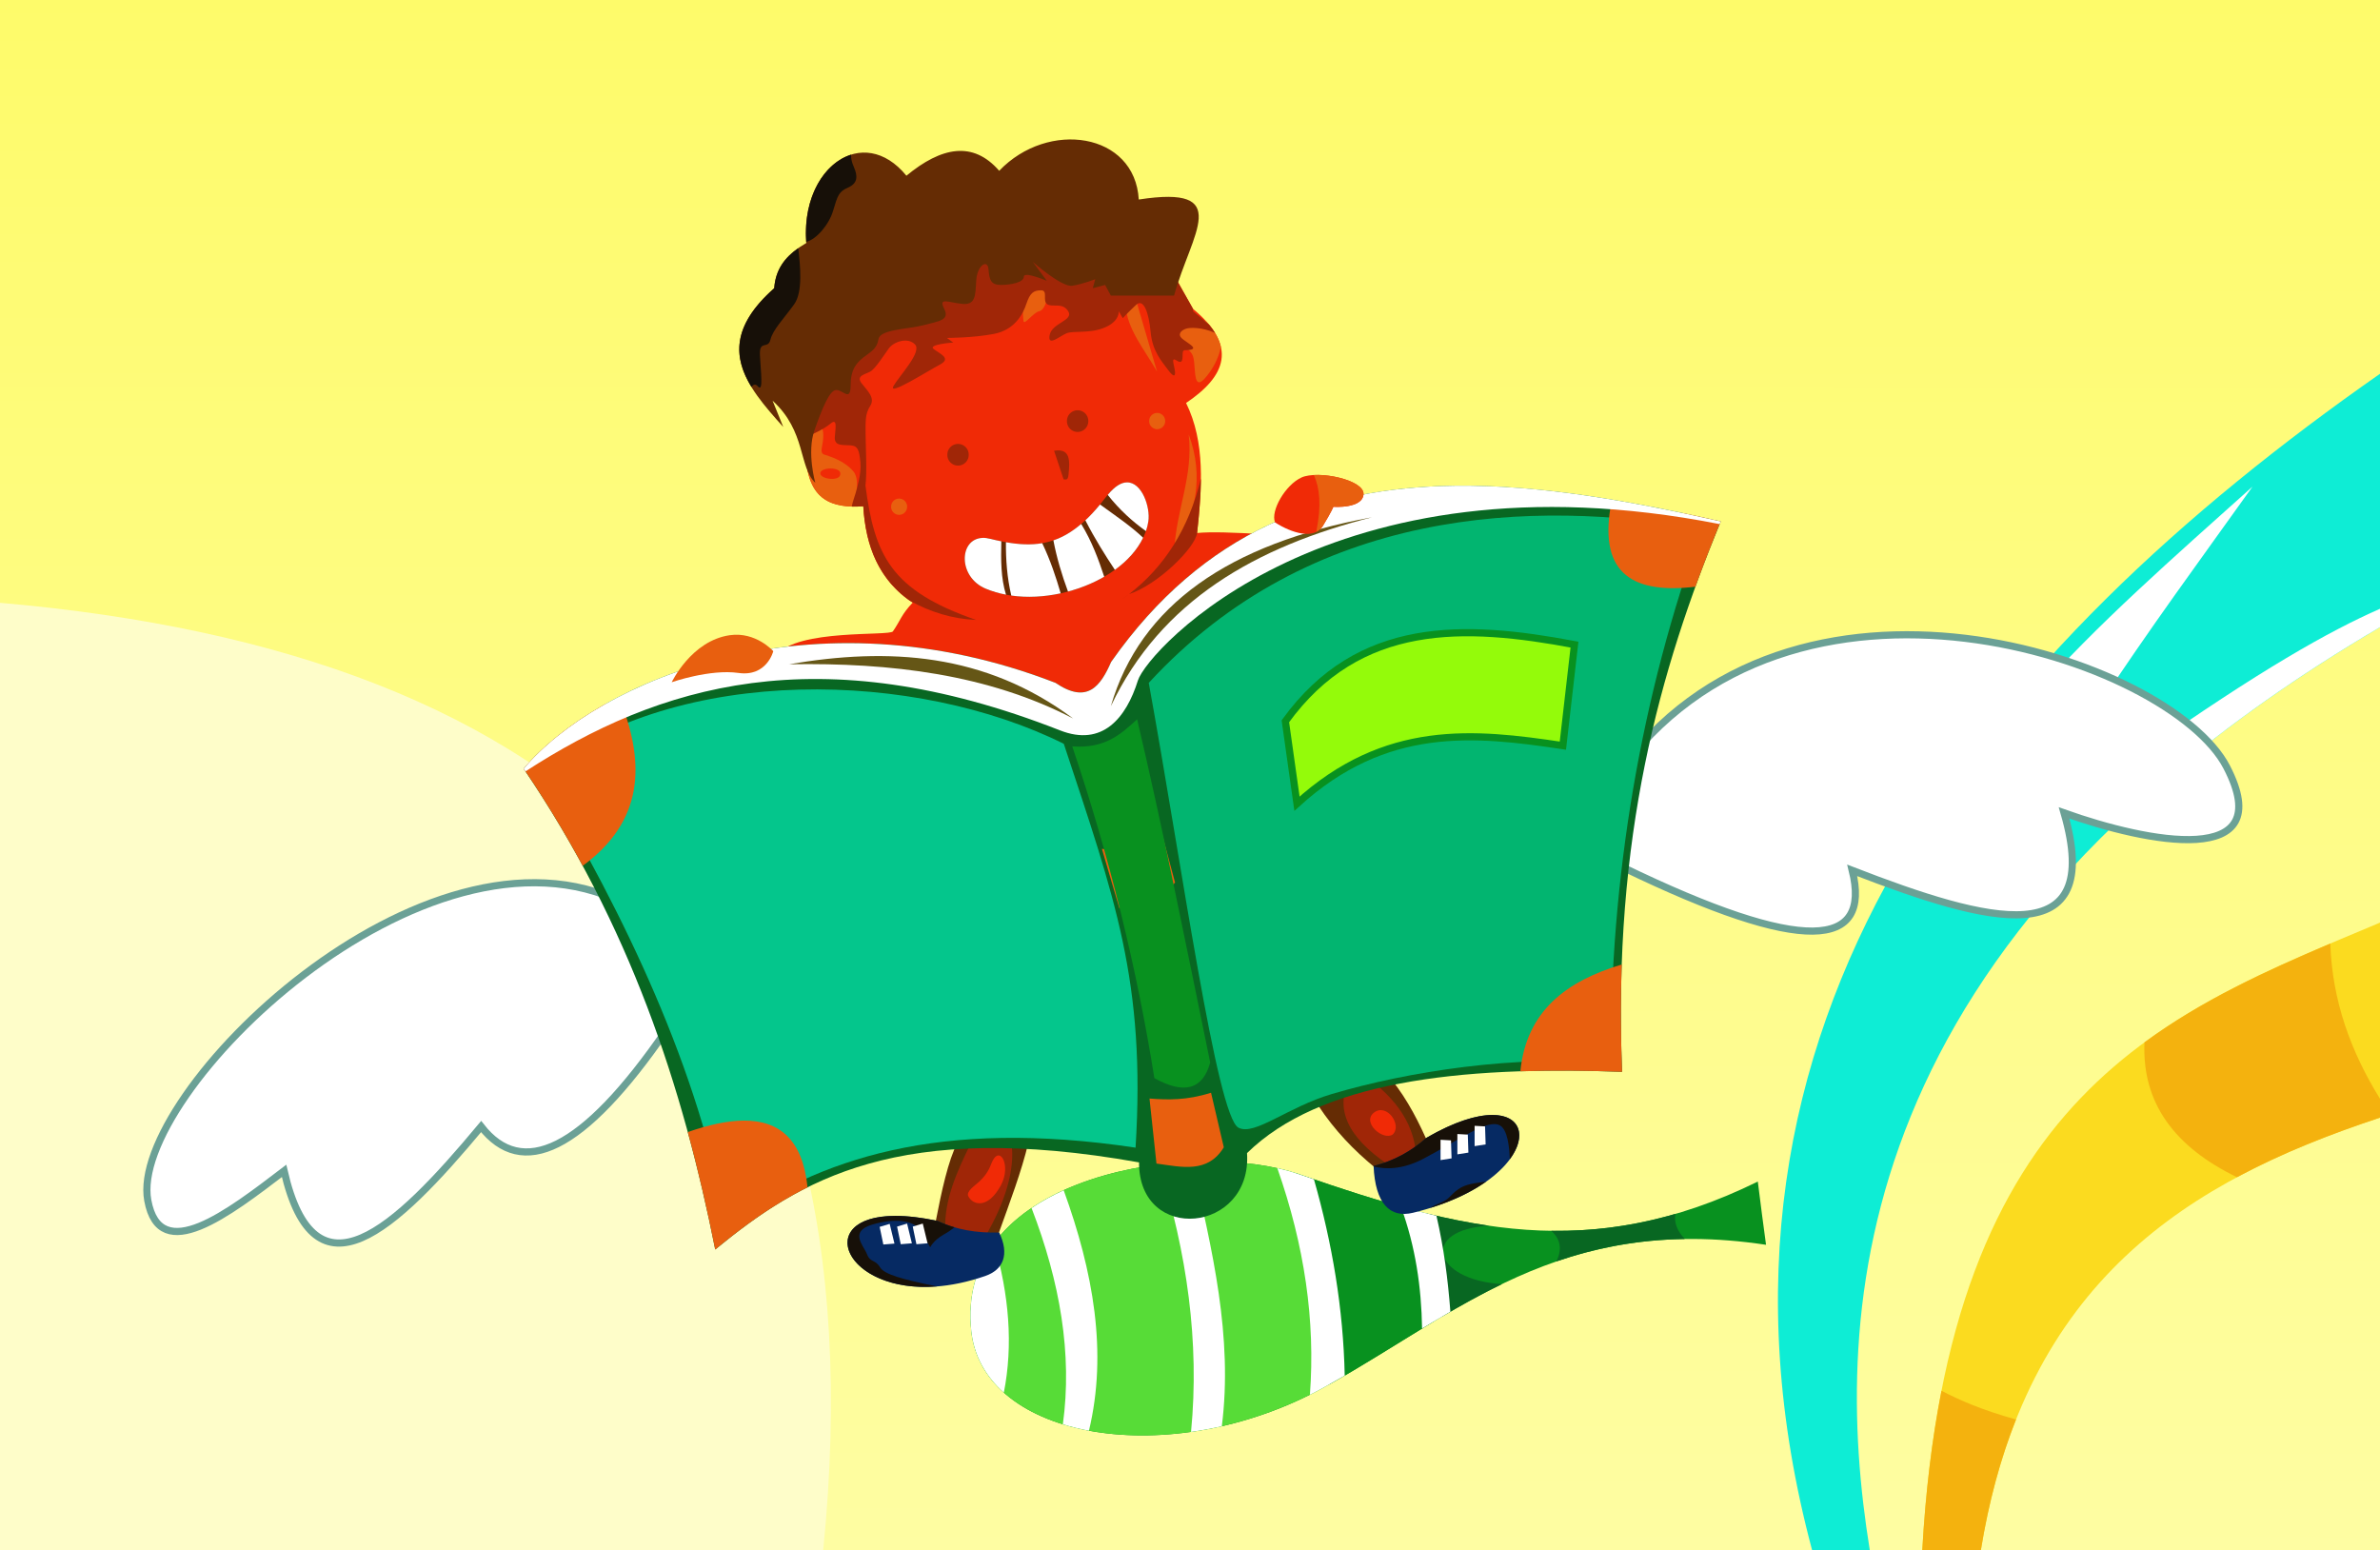 <?xml version="1.0" encoding="UTF-8" standalone="no"?>
<svg xmlns:dc="http://purl.org/dc/elements/1.1/" xmlns:cc="http://creativecommons.org/ns#" xmlns:rdf="http://www.w3.org/1999/02/22-rdf-syntax-ns#" xmlns:svg="http://www.w3.org/2000/svg" xmlns="http://www.w3.org/2000/svg" xmlns:xlink="http://www.w3.org/1999/xlink" xmlns:sodipodi="http://sodipodi.sourceforge.net/DTD/sodipodi-0.dtd" xmlns:inkscape="http://www.inkscape.org/namespaces/inkscape" viewBox="0 0 998 650" id="svg2" version="1.1" inkscape:version="0.48.5 r10040" sodipodi:docname="hk mural request.svg">
  <rect x="0" y="0" width="998" height="650" fill="#333333" stroke="none"/>
  <defs id="defs3420">
    <linearGradient inkscape:collect="always" id="linearGradient7733">
      <stop style="stop-color:#fefb6a;stop-opacity:1;" offset="0" id="stop7735"/>
      <stop style="stop-color:#fefda2;stop-opacity:1" offset="1" id="stop7737"/>
    </linearGradient>
    <linearGradient inkscape:collect="always" xlink:href="#linearGradient7733" id="linearGradient8103" gradientUnits="userSpaceOnUse" x1="480.614" y1="0" x2="480.203" y2="650"/>
  </defs>
  <sodipodi:namedview pagecolor="#ffffff" bordercolor="#666666" borderopacity="1" objecttolerance="10" gridtolerance="10" guidetolerance="10" inkscape:pageopacity="0" inkscape:pageshadow="2" inkscape:window-width="1680" inkscape:window-height="988" id="namedview3418" showgrid="false" inkscape:zoom="1.0269366" inkscape:cx="521.90656" inkscape:cy="302.76576" inkscape:window-x="-8" inkscape:window-y="-8" inkscape:window-maximized="1" inkscape:current-layer="svg2" inkscape:snap-bbox="true" inkscape:bbox-paths="true" inkscape:bbox-nodes="true" inkscape:snap-bbox-edge-midpoints="true" inkscape:snap-bbox-midpoints="true" inkscape:object-paths="true" inkscape:snap-intersection-paths="true" inkscape:object-nodes="true" inkscape:snap-smooth-nodes="true" inkscape:snap-midpoints="true" inkscape:snap-object-midpoints="true" inkscape:snap-center="true" inkscape:snap-page="true" inkscape:snap-global="false" fit-margin-top="0" fit-margin-left="0" fit-margin-right="0" fit-margin-bottom="0"/>
  <g id="g7744">
    <rect y="0" x="0" height="650" width="998" id="rect7731" style="fill:url(#linearGradient8103);fill-opacity:1;stroke:none"/>
    <path inkscape:connector-curvature="0" id="path7403" d="M 0,252.75 0,650 345.188,650 C 371.252,389.898 238.478,273.504 0,252.75 z" style="fill:#fefdc9;fill-opacity:1;stroke:none"/>
    <g id="g7719">
      <path style="fill:#08911f;fill-opacity:1;stroke:none" d="m 737.103,495.418 c -70.186,34.518 -124.744,20.373 -192.159,-3.027 -43.567,-15.122 -144.714,-0.656 -137.661,65.685 4.835,45.477 83.506,59.2 148.09,23.529 55.783,-30.81 98.62,-72.722 185.172,-59.678 -1.148,-8.436 -2.295,-17.158 -3.443,-26.51 z" id="path6486" inkscape:connector-curvature="0" sodipodi:nodetypes="cssscc"/>
      <path inkscape:connector-curvature="0" style="fill:#57dc37;fill-opacity:1;stroke:none" d="m 504.062,486.938 c -46.497,0.799 -102.071,21.369 -96.781,71.125 4.835,45.477 83.509,59.202 148.094,23.531 0.013,-0.007 0.019,-0.024 0.031,-0.031 l -10.469,-89.156 c -10.892,-3.781 -25.376,-5.735 -40.875,-5.469 z" id="path7703"/>
      <path inkscape:connector-curvature="0" style="fill:#ffffff;stroke:none" d="m 416.844,521.219 c -7.334,9.876 -11.134,22.065 -9.562,36.844 1.096,10.311 5.994,19.003 13.656,25.844 3.956,-20.01 2.189,-40.971 -4.094,-62.688 z" id="path6488"/>
      <path inkscape:connector-curvature="0" style="fill:#ffffff;stroke:none" d="m 446.031,499.062 c -4.787,2.175 -9.316,4.659 -13.469,7.469 11.917,30.906 17.163,61.201 13.125,90.656 3.485,1.076 7.138,1.979 10.938,2.688 7.866,-32.813 1.832,-66.6 -10.594,-100.812 z" id="path6490"/>
      <path inkscape:connector-curvature="0" style="fill:#ffffff;stroke:none" d="m 499.812,487.094 c -4.538,0.194 -9.146,0.548 -13.75,1.125 11.613,37.025 17.03,74.368 13.375,112.156 4.27,-0.603 8.57,-1.39 12.906,-2.375 4.731,-37.44 -4.028,-74.163 -12.531,-110.906 z" id="path6492"/>
      <path style="fill:#086722;fill-opacity:1;stroke:none" d="m 702.531,508.969 c -17.965,5.227 -35.128,7.337 -52.062,7.094 4.072,3.611 4.574,7.935 2.156,12.844 16.117,-5.555 33.704,-9.111 53.844,-9.406 -3.287,-3.51 -4.545,-7.021 -3.938,-10.531 z" id="path7699" inkscape:connector-curvature="0" sodipodi:nodetypes="ccccc"/>
      <path style="fill:#086722;fill-opacity:1;stroke:none" d="m 598.25,508.781 6.25,43.375 c 8.254,-4.88 16.635,-9.556 25.312,-13.75 -29.391,-1.788 -34.281,-22.925 -5.344,-24.469 -8.688,-1.251 -17.411,-2.996 -26.219,-5.156 z" id="path7701" inkscape:connector-curvature="0" sodipodi:nodetypes="ccccc"/>
      <path inkscape:connector-curvature="0" style="fill:#08911f;fill-opacity:1;stroke:none" d="m 543.375,491.875 13.938,88.656 c 15.114,-8.459 29.315,-17.686 43.75,-26.344 l -6.25,-46.281 c -16.099,-4.121 -32.562,-9.491 -49.875,-15.5 -0.517,-0.179 -1.03,-0.36 -1.562,-0.531 z" id="path7714"/>
      <path inkscape:connector-curvature="0" style="fill:#ffffff;stroke:none" d="m 535.625,489.812 c 11.407,32.511 15.99,63.931 13.656,95 2.043,-1.019 4.075,-2.104 6.094,-3.219 2.868,-1.584 5.693,-3.179 8.5,-4.812 -0.587,-28.084 -5.256,-55.513 -12.906,-82.312 -2.012,-0.688 -3.997,-1.356 -6.031,-2.062 -2.866,-0.995 -5.996,-1.861 -9.312,-2.594 z" id="path6494"/>
      <path inkscape:connector-curvature="0" style="fill:#ffffff;stroke:none" d="m 587.438,505.938 c 6.141,16.778 8.593,33.768 8.875,51.094 3.936,-2.397 7.899,-4.725 11.875,-7.031 -1.044,-13.649 -2.702,-26.579 -5.844,-40.25 -4.935,-1.143 -9.902,-2.426 -14.906,-3.812 z" id="path6496"/>
    </g>
    <g id="g7422">
      <path inkscape:connector-curvature="0" style="fill:#0eedd5;fill-opacity:1;stroke:none" d="M 998,156.719 C 833.6,271.619 700.678,428.358 759.875,650 l 24.188,0 C 767.703,548.856 775.21,394.041 998,262.969 l 0,-106.25 z" id="path6513"/>
      <path style="fill:#ffffff;stroke:none" d="m 944.557,204.013 c -21.727,30.45 -42.784,58.891 -66.216,94.456 l -25.318,-6.816 c 25.503,-29.213 58.958,-58.426 91.534,-87.639 z" id="path6542" inkscape:connector-curvature="0" sodipodi:nodetypes="cccc"/>
      <path inkscape:connector-curvature="0" style="fill:#ffffff;stroke:none" d="m 998,255.25 c -21.34,9.404 -50.258,25.615 -100.188,60.75 l 11.531,9.219 c 24.872,-21.129 54.186,-41.971 88.656,-62.25 l 0,-7.719 z" id="path6544"/>
    </g>
    <g id="g7409">
      <path inkscape:connector-curvature="0" style="fill:#fbdb1f;fill-opacity:1;stroke:none" d="M 998,386.844 C 908.62,424.468 816.901,457.473 806.062,650 l 24.562,0 C 849.067,536.738 918.128,495.01 998,468.594 l 0,-81.75 z" id="path6515"/>
      <path inkscape:connector-curvature="0" style="fill:#f4b20e;fill-opacity:1;stroke:none" d="m 814.125,583.125 c -3.913,19.882 -6.664,42.034 -8.062,66.875 l 24.562,0 c 3.339,-20.507 8.329,-38.662 14.75,-54.812 -14.362,-4.026 -23.548,-8.037 -31.25,-12.062 z" id="path6517"/>
      <path inkscape:connector-curvature="0" style="fill:#f4b20e;fill-opacity:1;stroke:none" d="m 977.156,395.625 c -27.126,11.52 -53.881,23.773 -77.906,41.406 -1.145,25.494 12.703,43.924 38.781,56.562 C 956.789,483.53 977.029,475.56 998,468.625 l 0,-7.938 C 985.788,441.028 977.972,419.668 977.156,395.625 z" id="path6519"/>
    </g>
  </g>
  <g id="g7979">
    <g id="g7888">
      <path style="fill:#f02a06;fill-opacity:1;stroke:none" d="m 529.487,223.976 c -11.509,-0.682 -21.797,-1.093 -27.509,-0.487 2.068,-19.079 3.503,-38.001 -4.625,-54.531 16.624,-11.154 21.892,-23.753 2.921,-39.438 l -11.685,-20.693 c 0,0 -27.996,-29.7 -88.856,-4.382 -60.861,25.318 -61.834,85.935 -61.834,85.935 0.634,19.766 11.251,22.718 24.101,21.91 0.987,17.017 6.743,31.172 20.693,40.411 -4.689,4.876 -5.167,7.575 -8.272,12.028 -1.419,2.035 -40.085,-1.083 -48.693,9.882 76.33,-6.035 118.354,23.2 129.018,21.159 14.926,-2.857 31.575,-46.1 74.743,-71.795 z" id="path6564" inkscape:connector-curvature="0" sodipodi:nodetypes="cccccscccccsc"/>
      <path sodipodi:type="arc" style="fill:#e85f0f;fill-opacity:1;stroke:none" id="path7482" sodipodi:cx="242.02859" sodipodi:cy="185.56674" sodipodi:rx="4.4756355" sodipodi:ry="4.4756355" d="m 246.504,185.567 a 4.476,4.476 0 1 1 -8.951,0 4.476,4.476 0 1 1 8.951,0 z" transform="matrix(0.75,0,0,0.75,303.714,37.372)"/>
      <path transform="matrix(0.75,0,0,0.75,195.503,73.28)" d="m 246.504,185.567 a 4.476,4.476 0 1 1 -8.951,0 4.476,4.476 0 1 1 8.951,0 z" sodipodi:ry="4.4756355" sodipodi:rx="4.4756355" sodipodi:cy="185.56674" sodipodi:cx="242.02859" id="path7480" style="fill:#e85f0f;fill-opacity:1;stroke:none" sodipodi:type="arc"/>
      <path transform="translate(209.847,-9.007)" d="m 246.504,185.567 a 4.476,4.476 0 1 1 -8.951,0 4.476,4.476 0 1 1 8.951,0 z" sodipodi:ry="4.4756355" sodipodi:rx="4.4756355" sodipodi:cy="185.56674" sodipodi:cx="242.02859" id="path6556" style="fill:#a02607;fill-opacity:1;stroke:none" sodipodi:type="arc"/>
      <path sodipodi:type="arc" style="fill:#a02607;fill-opacity:1;stroke:none" id="path6554" sodipodi:cx="242.02859" sodipodi:cy="185.56674" sodipodi:rx="4.4756355" sodipodi:ry="4.4756355" d="m 246.504,185.567 a 4.476,4.476 0 1 1 -8.951,0 4.476,4.476 0 1 1 8.951,0 z" transform="translate(159.698,5.112)"/>
      <path id="path6558" d="m 442,189 4,12 c 0.784,-0.098 1.791,0.77 2.061,-1.948 C 448.64,193.207 448.954,187.838 442,189 z" style="fill:#a02607;fill-opacity:1;stroke:none" inkscape:connector-curvature="0" sodipodi:nodetypes="ccsc"/>
      <path style="fill:#e85f0f;fill-opacity:1;stroke:none" d="m 498.448,182.104 c 6.657,17.98 2.792,33.987 -6.086,49.054 0.896,-17.852 8.093,-31.267 6.086,-49.054 z" id="path6612" inkscape:connector-curvature="0" sodipodi:nodetypes="ccc"/>
      <path style="fill:#a02607;fill-opacity:1;stroke:none" d="m 503.562,200.688 c -5.104,21.072 -15.334,36.99 -30.094,48.406 12.131,-3.983 27.711,-19.434 28.5,-25.594 0.832,-7.676 1.548,-15.333 1.594,-22.812 z m -30.188,48.469 c -1.176,0.857 -2.349,1.711 -3.531,2.562 1.199,-0.83 2.386,-1.679 3.531,-2.562 z" id="path6593" inkscape:connector-curvature="0" sodipodi:nodetypes="ccccccc"/>
      <path style="fill:#652c04;fill-opacity:1;stroke:none" d="m 415.313,225.923 c -13.06,-3.378 -14.876,15.603 -1.948,20.936 25.761,10.626 64.605,-5.169 68.164,-28.239 1.268,-8.218 -6.111,-25.595 -17.771,-10.225 -14.981,19.747 -27.733,22.886 -48.445,17.528 z" id="path6566" inkscape:connector-curvature="0" sodipodi:nodetypes="sssss"/>
      <path style="fill:#ffffff;stroke:none" d="m 411.938,225.531 c -9.897,0.451 -10.279,16.48 1.438,21.312 2.703,1.115 5.533,1.945 8.469,2.5 -2.179,-6.954 -2.138,-14.638 -1.969,-22.375 -1.486,-0.305 -2.989,-0.624 -4.562,-1.031 -1.224,-0.317 -2.351,-0.453 -3.375,-0.406 z" id="path6568" inkscape:connector-curvature="0"/>
      <path style="fill:#ffffff;stroke:none" d="m 472.469,202.25 c -2.316,0.069 -4.984,1.61 -7.969,5.25 5.072,6.392 10.473,11.227 16.031,15.188 0.458,-1.329 0.786,-2.676 1,-4.062 0.911,-5.907 -2.661,-16.565 -9.062,-16.375 z" id="path6570" inkscape:connector-curvature="0"/>
      <path style="fill:#ffffff;stroke:none" d="m 421.812,227.344 c -0.048,7.345 0.462,14.767 2.25,22.375 6.742,0.957 13.864,0.551 20.719,-0.938 -2,-6.824 -4.252,-13.708 -7.75,-21.031 -4.649,0.8 -9.661,0.584 -15.219,-0.406 z" id="path6572" inkscape:connector-curvature="0"/>
      <path style="fill:#ffffff;stroke:none" d="m 453.375,219.688 c -3.819,3.256 -7.627,5.51 -11.656,6.875 1.404,7.41 3.564,14.522 6.125,21.469 5.406,-1.448 10.583,-3.552 15.188,-6.219 -2.446,-7.37 -5.144,-14.755 -9.656,-22.125 z" id="path6574" inkscape:connector-curvature="0"/>
      <path style="fill:#ffffff;stroke:none" d="m 461.281,211.531 c -2.073,2.517 -4.12,4.723 -6.156,6.625 4.129,8.043 8.246,14.527 12.375,20.781 5.245,-3.787 9.391,-8.371 11.844,-13.469 -5.169,-4.917 -11.743,-9.336 -18.062,-13.938 z" id="path6576" inkscape:connector-curvature="0"/>
      <path style="fill:#e85f0f;fill-opacity:1;stroke:none" d="m 439.17,124.895 c 0,0 -0.974,5.112 -3.408,5.599 -2.434,0.487 -6.33,6.086 -6.573,4.139 -0.243,-1.948 -1.948,-16.311 5.843,-15.58 7.79,0.73 4.139,5.843 4.139,5.843 z" id="path7401" inkscape:connector-curvature="0"/>
      <path style="fill:#e85f0f;fill-opacity:1;stroke:none" d="m 472.035,128.059 c 0.436,9.744 7.956,18.603 13.146,27.752 l -9.007,-30.674 z" id="path7399" inkscape:connector-curvature="0" sodipodi:nodetypes="cccc"/>
      <path inkscape:connector-curvature="0" style="fill:#e85f0f;fill-opacity:1;stroke:none" d="m 342.031,177.969 c -1.594,0 -2.671,1.741 -3.281,4.062 -0.289,1.865 -0.467,3.369 -0.594,4.656 -0.004,0.177 0,0.356 0,0.531 0,1.433 -0.035,3.686 -0.062,6.125 1.394,15.18 9.569,18.945 19.906,19.062 1.158,-4.45 2.482,-11.623 -0.125,-14.719 -3.895,-4.625 -9.997,-6.332 -12.188,-7.062 -2.191,-0.73 -0.743,-3.161 -0.5,-6.812 0.243,-3.652 -0.478,-5.844 -3.156,-5.844 z m 6.281,18.469 c 2.115,0 4.184,0.697 4.062,2.219 0.122,3.408 -8.528,2.306 -8.406,-0.25 0.061,-1.278 2.229,-1.969 4.344,-1.969 z" id="path7386"/>
      <path inkscape:connector-curvature="0" style="fill:#e85f0f;fill-opacity:1;stroke:none" d="m 501.344,134.219 c -6.001,0.264 -11.685,3.21 -8.125,8.688 6.33,4.382 7.044,4.861 7.531,9 0.487,4.139 0.024,11.681 4.406,6.812 3.013,-3.347 5.897,-8.278 6.781,-13.344 -0.792,-3.451 -2.848,-7.049 -6.344,-10.844 -1.357,-0.248 -2.805,-0.376 -4.25,-0.312 z" id="path7384"/>
      <path inkscape:connector-curvature="0" style="fill:#a02607;fill-opacity:1;stroke:none" d="m 446.031,99.531 c -16.817,-0.188 -34.923,6.158 -63.094,19.281 -21.374,9.957 -32.816,28.218 -38.812,42.781 -3.197,8.584 -4.745,16.179 -5.5,21.406 1.629,-0.702 6.827,-3.02 9.5,-5.281 3.165,-2.678 2.181,1.699 1.938,5.594 -0.243,3.895 3.429,3.163 6.594,3.406 3.165,0.243 3.638,2.194 4.125,7.062 0.487,4.869 -1.39,10.745 -2.031,13.094 -0.31,1.136 -1.298,3.748 -1.594,5.531 1.57,0.05 3.182,-0.02 4.844,-0.125 0.119,2.052 0.299,4.066 0.562,6.031 0.006,0.043 0.025,0.082 0.031,0.125 0.054,0.398 0.127,0.793 0.188,1.188 0.092,0.597 0.175,1.193 0.281,1.781 0.061,0.341 0.152,0.662 0.219,1 0.126,0.638 0.231,1.279 0.375,1.906 0.05,0.22 0.104,0.438 0.156,0.656 0.192,0.795 0.403,1.599 0.625,2.375 0.108,0.379 0.228,0.751 0.344,1.125 0.113,0.365 0.223,0.733 0.344,1.094 0.251,0.75 0.53,1.487 0.812,2.219 0.059,0.153 0.096,0.316 0.156,0.469 0.329,0.827 0.691,1.636 1.062,2.438 0.288,0.62 0.592,1.239 0.906,1.844 0.181,0.348 0.373,0.689 0.562,1.031 0.233,0.421 0.472,0.837 0.719,1.25 0.195,0.326 0.39,0.648 0.594,0.969 0.36,0.568 0.737,1.136 1.125,1.688 0.12,0.17 0.253,0.331 0.375,0.5 0.319,0.44 0.631,0.883 0.969,1.312 0.356,0.452 0.717,0.904 1.094,1.344 0.181,0.212 0.376,0.416 0.562,0.625 0.371,0.416 0.766,0.815 1.156,1.219 0.507,0.524 0.991,1.058 1.531,1.562 0.005,0.005 0.026,-0.005 0.031,0 0.353,0.33 0.695,0.648 1.062,0.969 0.361,0.315 0.718,0.631 1.094,0.938 0.011,0.009 0.02,0.022 0.031,0.031 0.74,0.603 1.516,1.181 2.312,1.75 0.042,0.03 0.083,0.064 0.125,0.094 8.554,4.764 17.869,7.689 27.938,8.125 -35.945,-12.421 -42.607,-27.192 -46.438,-56.375 0.736,-5.394 0.062,-16.875 0.062,-21.688 0,-5.112 -0.253,-8.279 1.938,-11.688 2.191,-3.408 -1.191,-6.335 -3.625,-9.5 -2.434,-3.165 1.434,-3.658 3.625,-4.875 2.191,-1.217 5.865,-7.072 7.812,-9.75 1.948,-2.678 7.773,-4.852 10.938,-1.688 3.165,3.165 -6.566,13.149 -9,17.531 -2.434,4.382 14.356,-6.353 19.469,-9.031 5.112,-2.678 -0.222,-4.615 -2.656,-6.562 -2.434,-1.948 8.25,-2.688 8.25,-2.688 l -2.656,-1.938 c 0,0 10.955,0.017 19.719,-1.688 8.764,-1.704 12.164,-8.274 13.625,-12.656 1.461,-4.382 2.929,-5.625 6.094,-5.625 3.165,0 0.465,4.383 2.656,5.844 2.191,1.461 6.347,-0.958 8.781,2.938 2.434,3.895 -6.807,4.856 -7.781,9.969 -0.974,5.112 4.141,0.498 7.062,-0.719 2.921,-1.217 9.733,0.24 16.062,-2.438 6.33,-2.678 5.844,-6.812 5.844,-6.812 l 1.688,2.906 c 0,0 2.429,-2.672 5.594,-5.594 3.165,-2.921 5.363,3.404 6.094,11.438 0.73,8.034 4.635,12.192 7.312,15.844 2.678,3.652 3.387,2.658 2.656,-0.75 -0.73,-3.408 -0.948,-4.373 1,-3.156 1.948,1.217 2.438,0.484 2.438,-2.438 0,-2.921 0.947,-1.457 3.625,-2.188 2.678,-0.73 -1.927,-2.921 -3.875,-4.625 -1.948,-1.704 -0.503,-3.395 1.688,-4.125 1.624,-0.541 6.614,-0.691 12.156,1.75 -0.686,-1.123 -1.516,-2.249 -2.469,-3.406 l -6.75,-5.656 c 0,0 0.001,-0.757 0,-0.969 l 0,-0.031 -10.406,-18.438 c -5.541,-2.415 -13.47,-5.041 -24.156,-8.312 -6.71,-2.054 -13.107,-3.145 -19.688,-3.219 z" id="path6610"/>
      <path style="fill:#652c04;fill-opacity:1;stroke:none" d="M 492.32,123.941 C 499.508,97.745 517.587,77.466 477.516,83.66 475.897,55.543 439.513,50.145 418.988,71.61 408,58.94 394.741,61.591 380.085,73.676 c -18.128,-22.185 -44.47,-3.559 -42.002,28.231 -7.041,4.113 -12.76,9.359 -13.427,18.935 -26.667,23.554 -11.715,40.91 3.787,58.183 l -4.476,-11.017 c 14.097,12.865 10.863,27.647 17.903,34.428 0,0 -3.615,-12.738 -0.344,-22.034 3.144,-8.935 6.197,-16.525 8.951,-16.87 2.754,-0.344 6.197,5.164 6.197,-1.721 0,-6.886 2.41,-9.64 5.508,-12.05 3.099,-2.41 5.508,-3.443 6.197,-7.574 0.689,-4.131 12.394,-4.131 18.935,-5.853 6.541,-1.721 11.017,-2.066 8.607,-6.886 -2.41,-4.82 1.377,-2.754 7.23,-2.066 5.853,0.689 5.853,-3.099 6.197,-9.64 0.344,-6.541 4.82,-9.296 5.164,-4.82 0.344,4.476 1.033,6.541 5.164,6.541 4.131,0 9.64,-1.033 9.64,-3.443 0,-2.41 9.64,1.721 9.64,1.721 l -5.853,-7.918 c 0,0 12.05,10.673 16.525,9.984 4.476,-0.689 9.64,-2.754 9.64,-2.754 l -1.033,3.787 5.164,-1.377 2.41,4.476 z" id="path6598" inkscape:connector-curvature="0" sodipodi:nodetypes="cccccccccssssssssssssccsccccc"/>
      <path inkscape:connector-curvature="0" style="fill:#171008;fill-opacity:1;stroke:none" d="m 356.906,64.844 c -11.233,3.516 -20.135,17.66 -18.844,36.562 4.37,-1.045 9.585,-7.308 11.281,-13.031 1.948,-6.573 2.417,-8.046 6.312,-9.75 3.895,-1.704 4.142,-4.605 2.438,-8.5 -0.888,-2.031 -1.295,-3.55 -1.188,-5.281 z" id="path6600"/>
      <path inkscape:connector-curvature="0" style="fill:#171008;fill-opacity:1;stroke:none" d="m 334.719,104.062 c -5.429,3.819 -9.506,8.786 -10.062,16.781 -18.149,16.031 -17.022,29.19 -9.562,41.406 0.777,-1.017 1.668,-1.438 2.594,-0.344 2.678,3.165 1.212,-6.827 0.969,-13.156 -0.243,-6.33 3.432,-2.174 4.406,-6.312 0.974,-4.139 5.587,-8.789 9.969,-14.875 3.677,-5.107 2.575,-16.12 1.688,-23.5 z" id="path6602"/>
    </g>
    <g id="g7452">
      <path style="fill:#652c04;fill-opacity:1;stroke:none" d="m 577.013,489.91 c -9.272,-7.483 -17.423,-16.087 -24.1,-26.165 8.181,-5.415 17.926,-9.489 30.641,-11.017 6.806,8.532 11.609,18.066 15.837,27.887 z" id="path6466" inkscape:connector-curvature="0" sodipodi:nodetypes="ccccc"/>
      <path style="fill:#a02607;fill-opacity:1;stroke:none" d="m 565.135,454.105 c -5.5,13.003 2.064,24.982 19.968,36.149 l 8.779,-4.303 c -0.293,-13.401 -7.569,-25.273 -22.55,-35.461 z" id="path7448" inkscape:connector-curvature="0" sodipodi:nodetypes="ccccc"/>
      <path style="fill:#f02a06;fill-opacity:1;stroke:none" d="m 584.07,475.622 c -3.959,2.926 -13.255,-4.992 -7.918,-9.123 5.336,-4.131 11.878,5.164 7.918,9.123 z" id="path7450" inkscape:connector-curvature="0"/>
    </g>
    <g id="g7443">
      <path style="fill:#652c04;fill-opacity:1;stroke:none" d="m 431.223,479.095 c -2.824,11.981 -7.807,25.078 -12.578,38.358 -11.739,2.597 -21.705,3.394 -26.337,-4.992 2.481,-12.933 5.357,-26.073 9.123,-33.223 z" id="path6464" inkscape:connector-curvature="0" sodipodi:nodetypes="ccccc"/>
      <path style="fill:#a02607;fill-opacity:1;stroke:none" d="m 406.741,480.148 c -5.434,10.956 -10.846,23.088 -10.349,35.186 5.293,5.897 7.957,5.827 16.689,3.242 8.454,-14.382 12.639,-28.504 11.056,-39.022 z" id="path7432" inkscape:connector-curvature="0" sodipodi:nodetypes="ccccc"/>
      <path style="fill:#f02a06;fill-opacity:1;stroke:none" d="m 415.556,488.232 c -1.025,2.816 -2.849,5.303 -4.949,7.223 -1.852,1.694 -5.618,4.099 -4.545,6.166 1.913,3.688 8.183,5.437 13.633,-4.625 4.645,-8.577 -0.805,-17.92 -4.139,-8.764 z" id="path7434" inkscape:connector-curvature="0" sodipodi:nodetypes="sssss"/>
    </g>
    <g id="g7436">
      <path style="fill:#062a63;fill-opacity:1;stroke:none" d="m 393.167,511.944 c -63.443,-13.673 -40.295,43.884 19.968,23.067 7.577,-2.618 10.274,-8.978 5.853,-18.247 -9.568,0.314 -18.201,-1.239 -25.821,-4.82 z" id="path6462" inkscape:connector-curvature="0" sodipodi:nodetypes="cscc"/>
      <path style="fill:#171008;fill-opacity:1;stroke:none" d="m 375.406,509.812 c -34.692,0.092 -21.345,32.644 17.531,29.562 -14.658,-2.945 -22.147,-5.089 -23.875,-7.969 -2.066,-3.443 -4.123,-1.916 -5.5,-5.531 -1.377,-3.615 -7.577,-9.449 2.062,-12.375 9.64,-2.926 17.559,-1.725 19.969,2.062 2.41,3.787 4.469,7.406 4.469,7.406 0,0 1.384,-2.934 5.688,-5.344 1.892,-1.06 3.384,-2.139 4.5,-3.031 -2.451,-0.712 -4.821,-1.588 -7.094,-2.656 -6.939,-1.495 -12.818,-2.138 -17.75,-2.125 z" id="path7427" inkscape:connector-curvature="0"/>
      <path inkscape:connector-curvature="0" id="path6482" d="m 382.741,514.294 4.201,-1.27 2.009,8.28 -4.667,0.381 z" style="fill:#ffffff;stroke:none"/>
      <path style="fill:#ffffff;stroke:none" d="m 376.168,514.294 4.201,-1.27 2.009,8.28 -4.667,0.381 z" id="path6484" inkscape:connector-curvature="0"/>
      <path style="fill:#ffffff;stroke:none" d="m 368.865,514.416 4.201,-1.27 2.009,8.28 -4.667,0.381 z" id="path6480" inkscape:connector-curvature="0"/>
    </g>
    <g id="g7467">
      <path style="fill:#062a63;fill-opacity:1;stroke:none" d="m 575.98,488.877 c 0.694,15.827 6.886,21.967 16.525,19.624 60.738,-14.766 56.273,-60.862 5.508,-31.329 -6.11,5.445 -13.328,9.505 -22.034,11.706 z" id="path6468" inkscape:connector-curvature="0" sodipodi:nodetypes="cscc"/>
      <path style="fill:#171008;fill-opacity:1;stroke:none" d="m 625.844,467.5 c -6.568,-0.01 -15.946,2.735 -27.844,9.656 -6.11,5.445 -13.325,9.518 -22.031,11.719 0.003,0.076 0.028,0.143 0.031,0.219 4.569,1.171 11.79,1.512 20.812,-3.219 15.923,-8.349 27.023,-16.895 32.188,-13.969 3.118,1.767 3.927,8.831 4.094,14.156 7.242,-9.809 4.4,-18.545 -7.25,-18.562 z" id="path7457" inkscape:connector-curvature="0"/>
      <path style="fill:#171008;fill-opacity:1;stroke:none" d="m 623.219,495.406 c -4.472,0.71 -8.522,0.876 -11.938,3.375 -3.529,2.582 -3.274,4.029 -7.75,5.75 -1.507,0.58 -2.895,1.31 -4.062,2.031 9.949,-3.063 17.827,-6.973 23.75,-11.156 z" id="path7462" inkscape:connector-curvature="0"/>
      <path style="fill:#ffffff;stroke:none" d="m 608.438,478.14 -4.382,-0.243 0,8.52 4.625,-0.73 z" id="path6474" inkscape:connector-curvature="0"/>
      <path inkscape:connector-curvature="0" id="path6472" d="m 615.496,475.73 -4.382,-0.243 0,8.52 4.625,-0.73 z" style="fill:#ffffff;stroke:none"/>
      <path style="fill:#ffffff;stroke:none" d="m 622.726,472.287 -4.382,-0.243 0,8.52 4.625,-0.73 z" id="path6470" inkscape:connector-curvature="0"/>
    </g>
  </g>
  <g id="g8025">
    <path sodipodi:nodetypes="cscccc" inkscape:connector-curvature="0" id="path6458" d="m 677.542,325.689 c 72.959,-103.838 232.58,-49.585 256.144,-4.131 22.218,42.856 -33.237,31.72 -68.167,19.28 17.097,59.295 -31.726,46.239 -88.824,24.1 8.053,32.738 -20.028,35.626 -96.398,-1.377 z" style="fill:#ffffff;fill-opacity:1;stroke:#6ba196;stroke-width:3;stroke-linecap:butt;stroke-linejoin:miter;stroke-miterlimit:4;stroke-opacity:1;stroke-dasharray:none"/>
    <path sodipodi:nodetypes="cscccc" inkscape:connector-curvature="0" id="path6460" d="m 261.653,378.708 c -83.664,-41.817 -207.847,80.269 -199.682,124.629 5.098,27.696 33.99,5.242 57.15,-12.394 12.847,55.975 46.225,25.089 82.627,-18.591 17.091,21.838 42.36,10.963 77.807,-40.625 z" style="fill:#ffffff;stroke:#6ba196;stroke-width:3;stroke-linecap:butt;stroke-linejoin:miter;stroke-miterlimit:4;stroke-opacity:1;stroke-dasharray:none;stroke-dashoffset:0"/>
  </g>
  <g id="g7480">
    <path sodipodi:nodetypes="ccccccccc" inkscape:connector-curvature="0" id="path6401" d="m 219.585,322.326 c 44.615,65.704 66.732,133.282 80.336,201.57 35.648,-29.286 76.933,-54.483 177.713,-36.516 -0.133,34.318 47.497,29.686 45.28,-3.895 30.362,-29.744 88.107,-36.668 157.264,-34.082 -3.917,-98.491 15.686,-168.348 41.385,-230.783 -98.055,-22.246 -192.119,-31.481 -255.615,58.913 -4.431,10.119 -9.974,17.857 -23.37,8.764 -102.232,-39.593 -191.97,-0.806 -222.993,36.029 z" style="fill:#086722;fill-opacity:1;stroke:none"/>
    <path sodipodi:nodetypes="ccccc" inkscape:connector-curvature="0" id="path6413" d="m 492.728,370.041 -5.356,-19.962 c -7.3,4.227 -15.429,6.794 -25.318,5.843 l 7.303,24.831 c 11.943,1.413 17.788,-4.491 23.37,-10.711 z" style="fill:#e85f0f;fill-opacity:1;stroke:none"/>
    <path sodipodi:nodetypes="ccccc" inkscape:connector-curvature="0" id="path6415" d="m 507.821,458.167 c -10.231,3.256 -18.128,3.01 -25.805,2.434 l 2.921,27.266 c 10.523,1.427 21.472,4.275 28.239,-6.816 z" style="fill:#e85f0f;fill-opacity:1;stroke:none"/>
    <path sodipodi:nodetypes="scccss" inkscape:connector-curvature="0" id="path6419" d="m 519.319,472.827 c -9.071,-4.837 -23.708,-109.989 -37.612,-186.51 67.933,-73.768 161.025,-77.04 231.863,-64.568 -25.322,69.522 -38.614,146.408 -38.081,224.061 -39.539,-3.602 -84.842,3.375 -117.016,12.898 -18.58,5.5 -32.458,17.69 -39.154,14.118 z" style="fill:#02b570;fill-opacity:1;stroke:none"/>
    <path sodipodi:nodetypes="ccccc" inkscape:connector-curvature="0" id="path6417" d="m 476.173,481.198 c 4.34,-69.714 -8.779,-104.744 -30.093,-169.326 -61.285,-30.564 -160.961,-34.022 -219.78,11.957 36.801,61.624 66.376,124.318 78.489,189.6 38.562,-27.671 88.901,-44.605 171.384,-32.231 z" style="fill:#04c68c;fill-opacity:1;stroke:none"/>
    <path inkscape:connector-curvature="0" id="path6407" d="m 260.469,294.562 -6.562,0.594 c -14.735,8.302 -26.419,17.784 -34.312,27.156 9.164,13.496 17.363,27.074 24.75,40.719 25.49,-18.676 26.123,-42.486 16.125,-68.469 z" style="fill:#e85f0f;fill-opacity:1;stroke:none"/>
    <path inkscape:connector-curvature="0" id="path6405" d="m 311.812,469.844 c -6.817,0.044 -14.694,1.803 -23.406,4.812 4.465,16.363 8.221,32.788 11.5,49.25 11.664,-9.583 23.961,-18.724 38.719,-26.062 -2.045,-20.105 -11.862,-28.096 -26.812,-28 z" style="fill:#e85f0f;fill-opacity:1;stroke:none"/>
    <path inkscape:connector-curvature="0" id="path6403" d="m 680.031,404.406 c -23.099,6.928 -39.993,19.428 -42.5,44.781 13.59,-0.447 27.866,-0.334 42.656,0.219 -0.624,-15.699 -0.656,-30.67 -0.156,-45 z" style="fill:#e85f0f;fill-opacity:1;stroke:none"/>
    <path inkscape:connector-curvature="0" id="path6411" d="m 675.312,212.781 c -4.666,28.235 10.113,36.28 35.625,33.219 3.383,-9.32 6.94,-18.423 10.625,-27.375 -5.177,-1.175 -10.349,-2.317 -15.5,-3.406 l -30.75,-2.438 z" style="fill:#e85f0f;fill-opacity:1;stroke:none"/>
    <path sodipodi:nodetypes="sccccssccs" inkscape:connector-curvature="0" id="path6409" d="m 610.062,203.656 c -55.381,0.692 -105.432,18.791 -144.125,73.875 -4.431,10.119 -9.947,17.874 -23.344,8.781 -102.232,-39.593 -191.977,-0.836 -223,36 0.254,0.374 0.497,0.751 0.75,1.125 55.489,-35.968 122.773,-57.006 224.188,-17.188 17.707,6.952 27.667,-5.103 32.625,-20.938 3.913,-12.495 80.521,-97.659 243.938,-65.562 0.154,-0.376 0.314,-0.75 0.469,-1.125 -38.303,-8.69 -75.999,-15.412 -111.5,-14.969 z" style="fill:#ffffff;stroke:none"/>
    <path sodipodi:nodetypes="ccc" inkscape:connector-curvature="0" id="path6454" d="m 449.974,301.245 c -35.559,-18.463 -76.245,-23.466 -119.121,-22.722 41.639,-7.113 82.049,-4.876 119.121,22.722 z" style="fill:#655616;fill-opacity:1;stroke:none"/>
    <path sodipodi:nodetypes="ccc" inkscape:connector-curvature="0" id="path6456" d="m 465.81,296.081 c 21.085,-44.371 60.94,-66.844 109.481,-79.184 -60.02,11.012 -97.199,36.959 -109.481,79.184 z" style="fill:#655616;fill-opacity:1;stroke:none"/>
    <path sodipodi:nodetypes="ccccc" inkscape:connector-curvature="0" id="path7382" d="m 476.827,301.589 c -6.727,6.126 -13.316,12.39 -27.198,11.361 15.658,46.363 27.033,92.726 34.428,139.089 12.333,6.878 20.258,4.941 23.411,-6.541 -9.979,-48.675 -19.786,-97.863 -30.641,-143.909 z" style="fill:#08911f;fill-opacity:1;stroke:none"/>
    <path sodipodi:nodetypes="cscsc" inkscape:connector-curvature="0" id="path6560" d="m 324.265,273.029 c 0,0 -2.678,10.833 -14.607,9.129 -11.929,-1.704 -27.996,3.895 -27.996,3.895 0,0 8.223,-17.39 24.344,-19.719 10.955,-1.582 18.258,6.695 18.258,6.695 z" style="fill:#e85f0f;fill-opacity:1;stroke:none"/>
    <path inkscape:connector-curvature="0" id="path6562" d="m 534.666,219.048 c 6.972,4.476 16.439,7.402 20.054,1.463 3.615,-5.939 4.39,-8.005 4.39,-8.005 0,0 12.222,0.861 12.652,-5.25 0.43,-6.111 -19.194,-10.156 -25.993,-7.058 -6.8,3.099 -13.083,14.029 -11.103,18.849 z" style="fill:#f02a06;fill-opacity:1;stroke:none"/>
    <path inkscape:connector-curvature="0" id="path7394" d="m 552.75,199.125 c -0.622,-0.009 -1.225,0.034 -1.812,0.062 2.457,5.433 3.267,12.68 1,23.844 1.11,-0.538 2.066,-1.356 2.781,-2.531 3.615,-5.939 4.406,-8 4.406,-8 0,0 12.195,0.861 12.625,-5.25 0.323,-4.583 -10.632,-8.008 -19,-8.125 z" style="fill:#e85f0f;fill-opacity:1;stroke:none"/>
    <path sodipodi:nodetypes="ccccc" inkscape:connector-curvature="0" id="path6589" d="m 543.858,336.984 -4.869,-34.569 c 30.853,-42.573 74.999,-40.837 121.234,-32.134 l -4.869,42.359 c -37.166,-5.583 -74.331,-9.512 -111.497,24.344 z" style="fill:#94fb0a;fill-opacity:1;stroke:#08911f;stroke-width:3;stroke-linecap:butt;stroke-linejoin:miter;stroke-miterlimit:4;stroke-opacity:1;stroke-dasharray:none"/>
  </g>
</svg>
